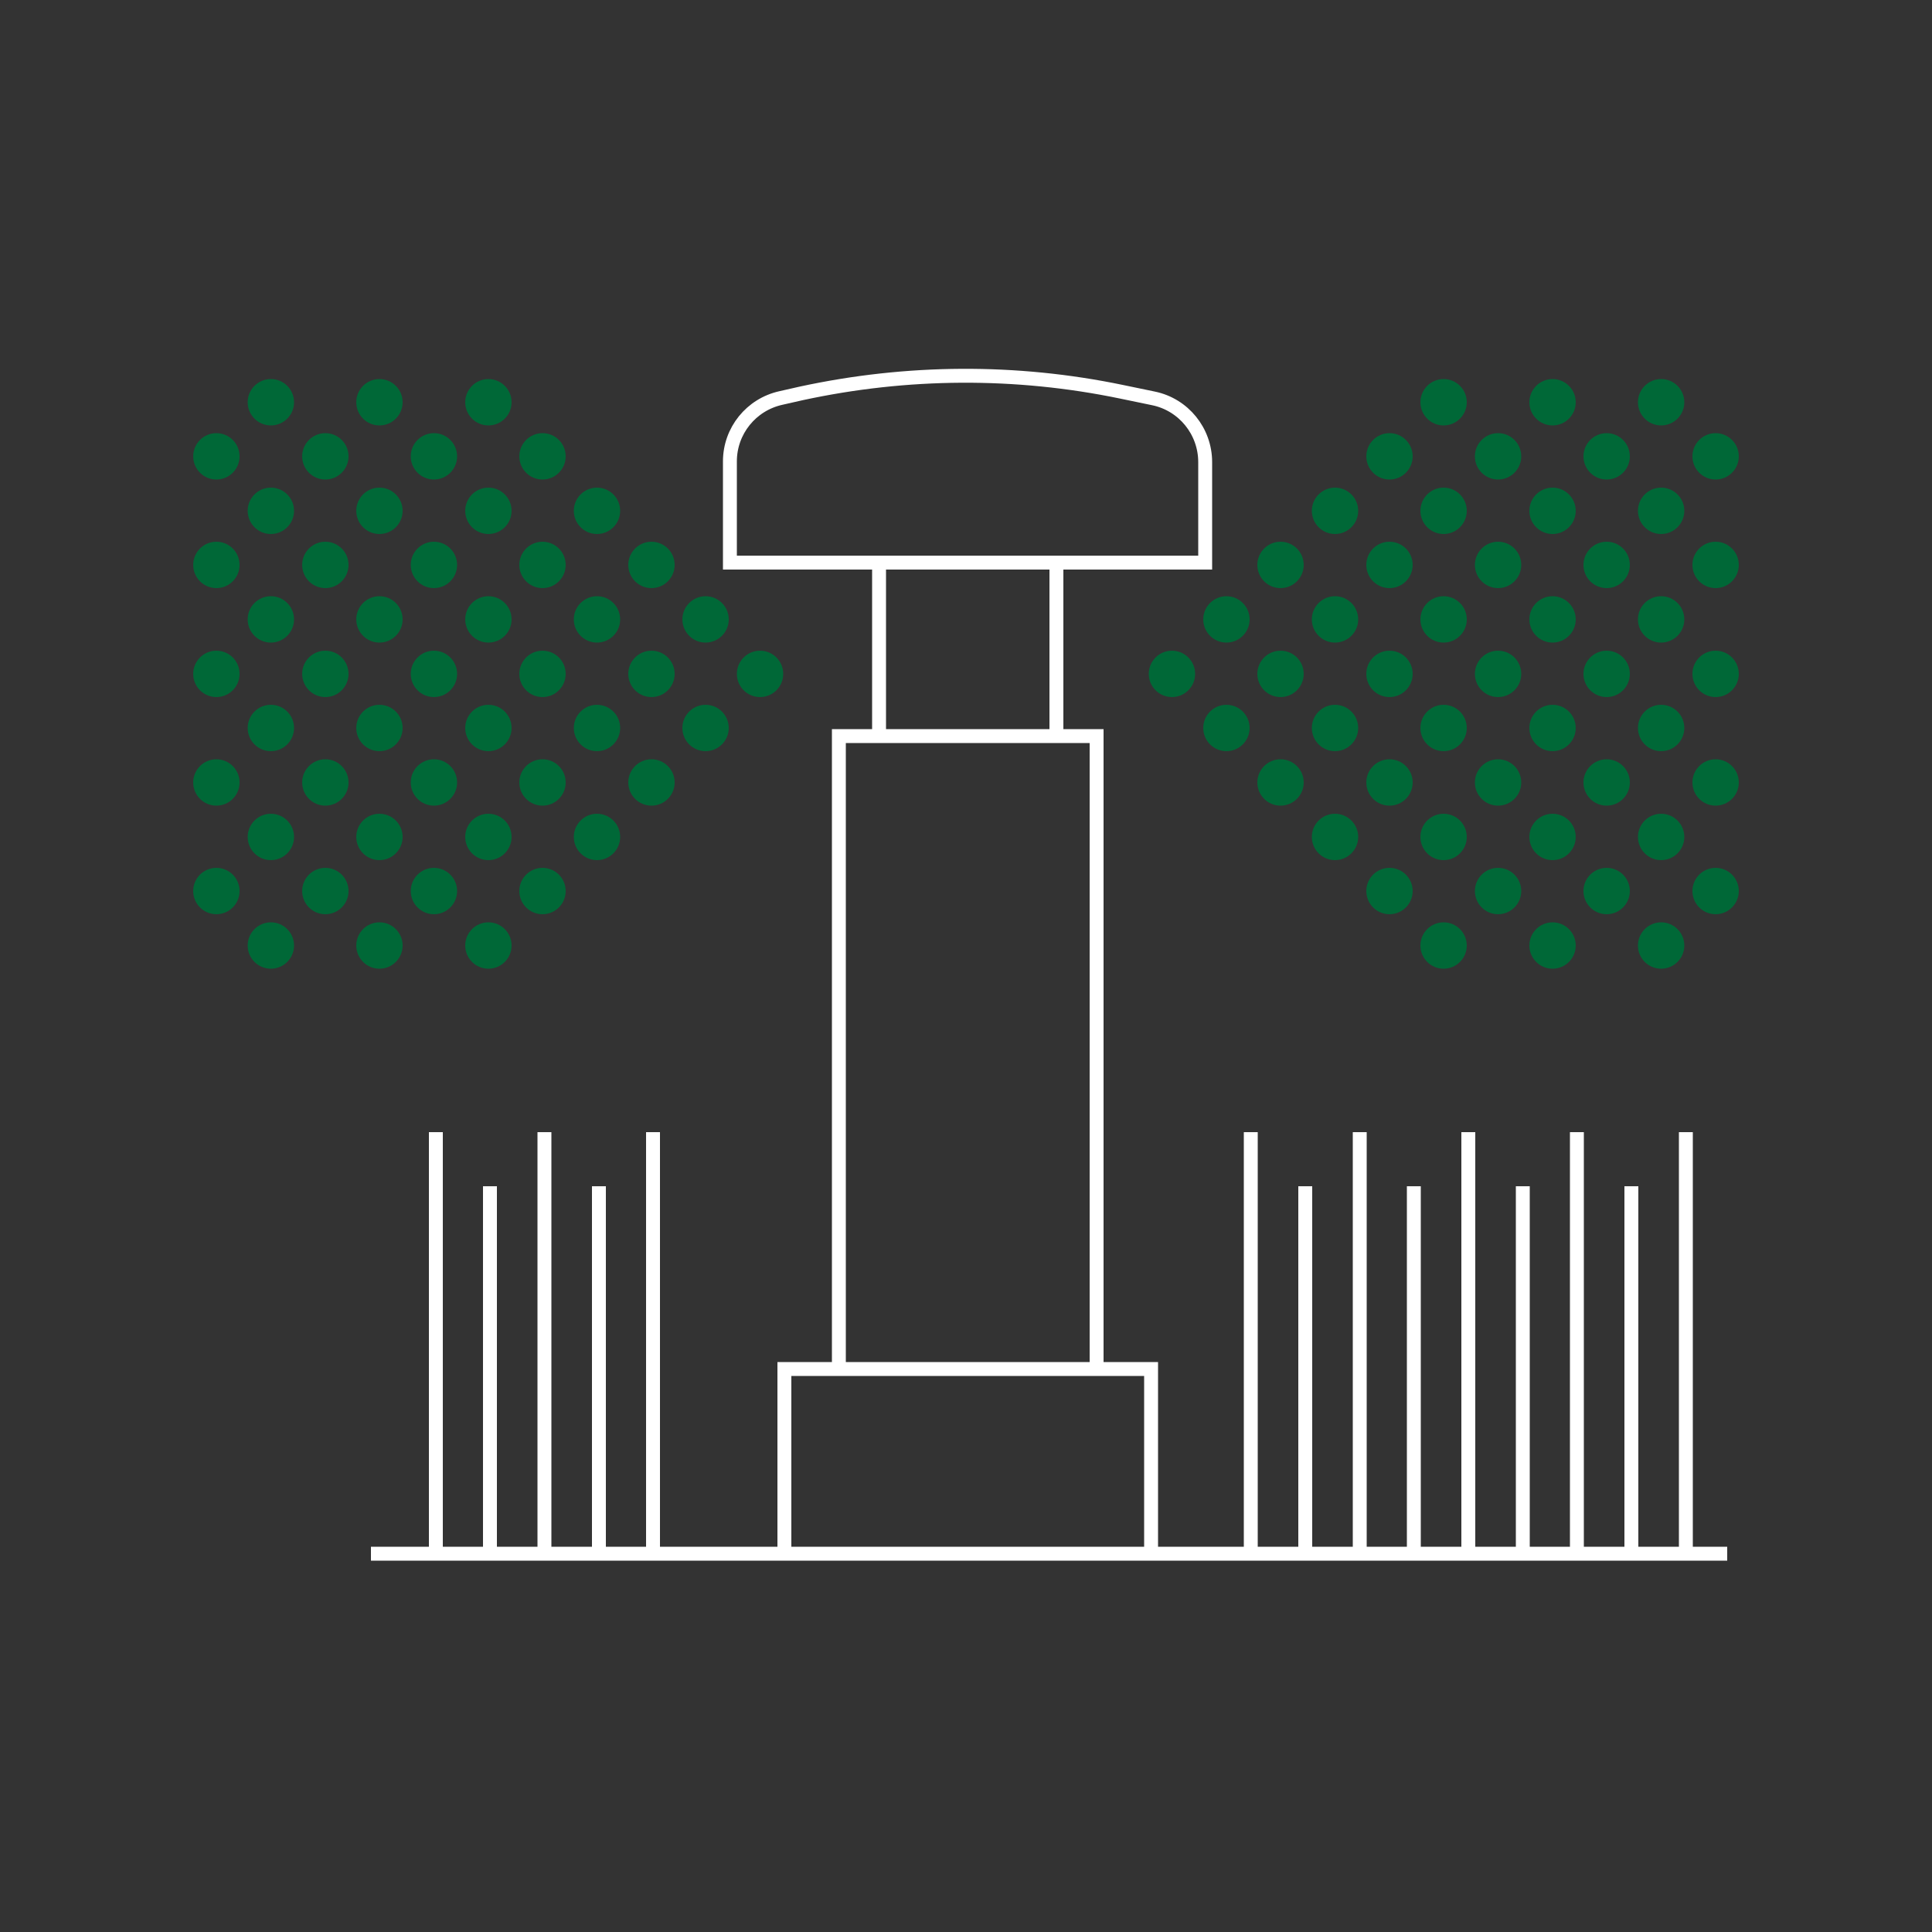 <?xml version="1.0" encoding="UTF-8"?> <svg xmlns="http://www.w3.org/2000/svg" id="Calque_1" version="1.1" viewBox="0 0 500 500"><rect x="0" y="0" width="500" height="500" fill="#333333" stroke="none"/><defs><style> .st0 { fill: none; stroke: #fff; stroke-miterlimit: 10; stroke-width: 3.6px; } .st1 { fill: #006837; } </style></defs><polyline class="st0" points="217.1 353.2 217.1 190.5 283.8 190.5 283.8 353.2"></polyline><polyline class="st0" points="203 402.7 203 354.3 297.9 354.3 297.9 402.7"></polyline><path class="st0" d="M298.5,103.1l-8.2-1.7c-27.4-5.7-55.6-5.5-82.9.4l-5.3,1.2c-7.7,1.7-13.2,8.5-13.2,16.4v26.2h123v-26c0-8-5.6-14.9-13.4-16.5Z"></path><line class="st0" x1="96" y1="402.1" x2="447" y2="402.1"></line><line class="st0" x1="273.4" y1="145.7" x2="273.4" y2="189.5"></line><line class="st0" x1="227.5" y1="189.5" x2="227.5" y2="145.7"></line><g><circle class="st1" cx="196.7" cy="174.4" r="6"></circle><circle class="st1" cx="168.6" cy="174.4" r="6"></circle><circle class="st1" cx="140.4" cy="174.4" r="6"></circle><circle class="st1" cx="112.3" cy="174.4" r="6"></circle><circle class="st1" cx="182.6" cy="160.3" r="6"></circle><circle class="st1" cx="154.5" cy="160.3" r="6"></circle><circle class="st1" cx="126.4" cy="160.3" r="6"></circle><circle class="st1" cx="98.2" cy="160.3" r="6"></circle><circle class="st1" cx="182.6" cy="188.4" r="6"></circle><circle class="st1" cx="154.5" cy="188.4" r="6"></circle><circle class="st1" cx="126.4" cy="188.4" r="6"></circle><circle class="st1" cx="98.2" cy="188.4" r="6"></circle><circle class="st1" cx="70.1" cy="160.3" r="6"></circle><circle class="st1" cx="70.1" cy="188.4" r="6"></circle><circle class="st1" cx="168.6" cy="202.5" r="6"></circle><circle class="st1" cx="140.4" cy="202.5" r="6"></circle><circle class="st1" cx="112.3" cy="202.5" r="6"></circle><circle class="st1" cx="84.2" cy="202.5" r="6"></circle><circle class="st1" cx="154.5" cy="216.6" r="6"></circle><circle class="st1" cx="126.4" cy="216.6" r="6"></circle><circle class="st1" cx="98.2" cy="216.6" r="6"></circle><circle class="st1" cx="70.1" cy="216.6" r="6"></circle><circle class="st1" cx="140.4" cy="230.6" r="6"></circle><circle class="st1" cx="112.3" cy="230.6" r="6"></circle><circle class="st1" cx="84.2" cy="230.6" r="6"></circle><circle class="st1" cx="56" cy="230.6" r="6"></circle><circle class="st1" cx="126.4" cy="244.7" r="6"></circle><circle class="st1" cx="98.2" cy="244.7" r="6"></circle><circle class="st1" cx="70.1" cy="244.7" r="6"></circle><circle class="st1" cx="168.6" cy="146.2" r="6"></circle><circle class="st1" cx="140.4" cy="146.2" r="6"></circle><circle class="st1" cx="112.3" cy="146.2" r="6"></circle><circle class="st1" cx="84.2" cy="146.2" r="6"></circle><circle class="st1" cx="154.5" cy="132.2" r="6"></circle><circle class="st1" cx="126.4" cy="132.2" r="6"></circle><circle class="st1" cx="98.2" cy="132.2" r="6"></circle><circle class="st1" cx="70.1" cy="132.2" r="6"></circle><circle class="st1" cx="140.4" cy="118.1" r="6"></circle><circle class="st1" cx="112.3" cy="118.1" r="6"></circle><circle class="st1" cx="84.2" cy="118.1" r="6"></circle><circle class="st1" cx="56" cy="118.1" r="6"></circle><circle class="st1" cx="126.4" cy="104.1" r="6"></circle><circle class="st1" cx="98.2" cy="104.1" r="6"></circle><circle class="st1" cx="70.1" cy="104.1" r="6"></circle><circle class="st1" cx="84.2" cy="174.4" r="6"></circle><circle class="st1" cx="56" cy="202.5" r="6"></circle><circle class="st1" cx="56" cy="146.2" r="6"></circle><circle class="st1" cx="56" cy="174.4" r="6"></circle></g><g><circle class="st1" cx="303.3" cy="174.4" r="6"></circle><circle class="st1" cx="331.4" cy="174.4" r="6"></circle><circle class="st1" cx="359.6" cy="174.4" r="6"></circle><circle class="st1" cx="387.7" cy="174.4" r="6"></circle><circle class="st1" cx="317.4" cy="188.4" r="6"></circle><circle class="st1" cx="345.5" cy="188.4" r="6"></circle><circle class="st1" cx="373.6" cy="188.4" r="6"></circle><circle class="st1" cx="401.8" cy="188.4" r="6"></circle><circle class="st1" cx="317.4" cy="160.3" r="6"></circle><circle class="st1" cx="345.5" cy="160.3" r="6"></circle><circle class="st1" cx="373.6" cy="160.3" r="6"></circle><circle class="st1" cx="401.8" cy="160.3" r="6"></circle><circle class="st1" cx="429.9" cy="188.4" r="6"></circle><circle class="st1" cx="429.9" cy="160.3" r="6"></circle><circle class="st1" cx="331.4" cy="146.2" r="6"></circle><circle class="st1" cx="359.6" cy="146.2" r="6"></circle><circle class="st1" cx="387.7" cy="146.2" r="6"></circle><circle class="st1" cx="415.8" cy="146.2" r="6"></circle><circle class="st1" cx="345.5" cy="132.2" r="6"></circle><circle class="st1" cx="373.6" cy="132.2" r="6"></circle><circle class="st1" cx="401.8" cy="132.2" r="6"></circle><circle class="st1" cx="429.9" cy="132.2" r="6"></circle><circle class="st1" cx="359.6" cy="118.1" r="6"></circle><circle class="st1" cx="387.7" cy="118.1" r="6"></circle><circle class="st1" cx="415.8" cy="118.1" r="6"></circle><circle class="st1" cx="444" cy="118.1" r="6"></circle><circle class="st1" cx="373.6" cy="104.1" r="6"></circle><circle class="st1" cx="401.8" cy="104.1" r="6"></circle><circle class="st1" cx="429.9" cy="104.1" r="6"></circle><circle class="st1" cx="331.4" cy="202.5" r="6"></circle><circle class="st1" cx="359.6" cy="202.5" r="6"></circle><circle class="st1" cx="387.7" cy="202.5" r="6"></circle><circle class="st1" cx="415.8" cy="202.5" r="6"></circle><circle class="st1" cx="345.5" cy="216.6" r="6"></circle><circle class="st1" cx="373.6" cy="216.6" r="6"></circle><circle class="st1" cx="401.8" cy="216.6" r="6"></circle><circle class="st1" cx="429.9" cy="216.6" r="6"></circle><circle class="st1" cx="359.6" cy="230.6" r="6"></circle><circle class="st1" cx="387.7" cy="230.6" r="6"></circle><circle class="st1" cx="415.8" cy="230.6" r="6"></circle><circle class="st1" cx="444" cy="230.6" r="6"></circle><circle class="st1" cx="373.6" cy="244.7" r="6"></circle><circle class="st1" cx="401.8" cy="244.7" r="6"></circle><circle class="st1" cx="429.9" cy="244.7" r="6"></circle><circle class="st1" cx="415.8" cy="174.4" r="6"></circle><circle class="st1" cx="444" cy="146.2" r="6"></circle><circle class="st1" cx="444" cy="202.5" r="6"></circle><circle class="st1" cx="444" cy="174.4" r="6"></circle></g><line class="st0" x1="169" y1="293" x2="169" y2="402.6"></line><line class="st0" x1="155" y1="307" x2="155" y2="402.6"></line><line class="st0" x1="140.9" y1="293" x2="140.9" y2="402.6"></line><line class="st0" x1="126.8" y1="307" x2="126.8" y2="402.6"></line><line class="st0" x1="112.8" y1="293" x2="112.8" y2="402.6"></line><line class="st0" x1="380" y1="293" x2="380" y2="402.6"></line><line class="st0" x1="365.9" y1="307" x2="365.9" y2="402.6"></line><line class="st0" x1="351.9" y1="293" x2="351.9" y2="402.6"></line><line class="st0" x1="337.8" y1="307" x2="337.8" y2="402.6"></line><line class="st0" x1="323.7" y1="293" x2="323.7" y2="402.6"></line><line class="st0" x1="436.3" y1="293" x2="436.3" y2="402.6"></line><line class="st0" x1="422.2" y1="307" x2="422.2" y2="402.6"></line><line class="st0" x1="408.1" y1="293" x2="408.1" y2="402.6"></line><line class="st0" x1="394.1" y1="307" x2="394.1" y2="402.6"></line></svg> 